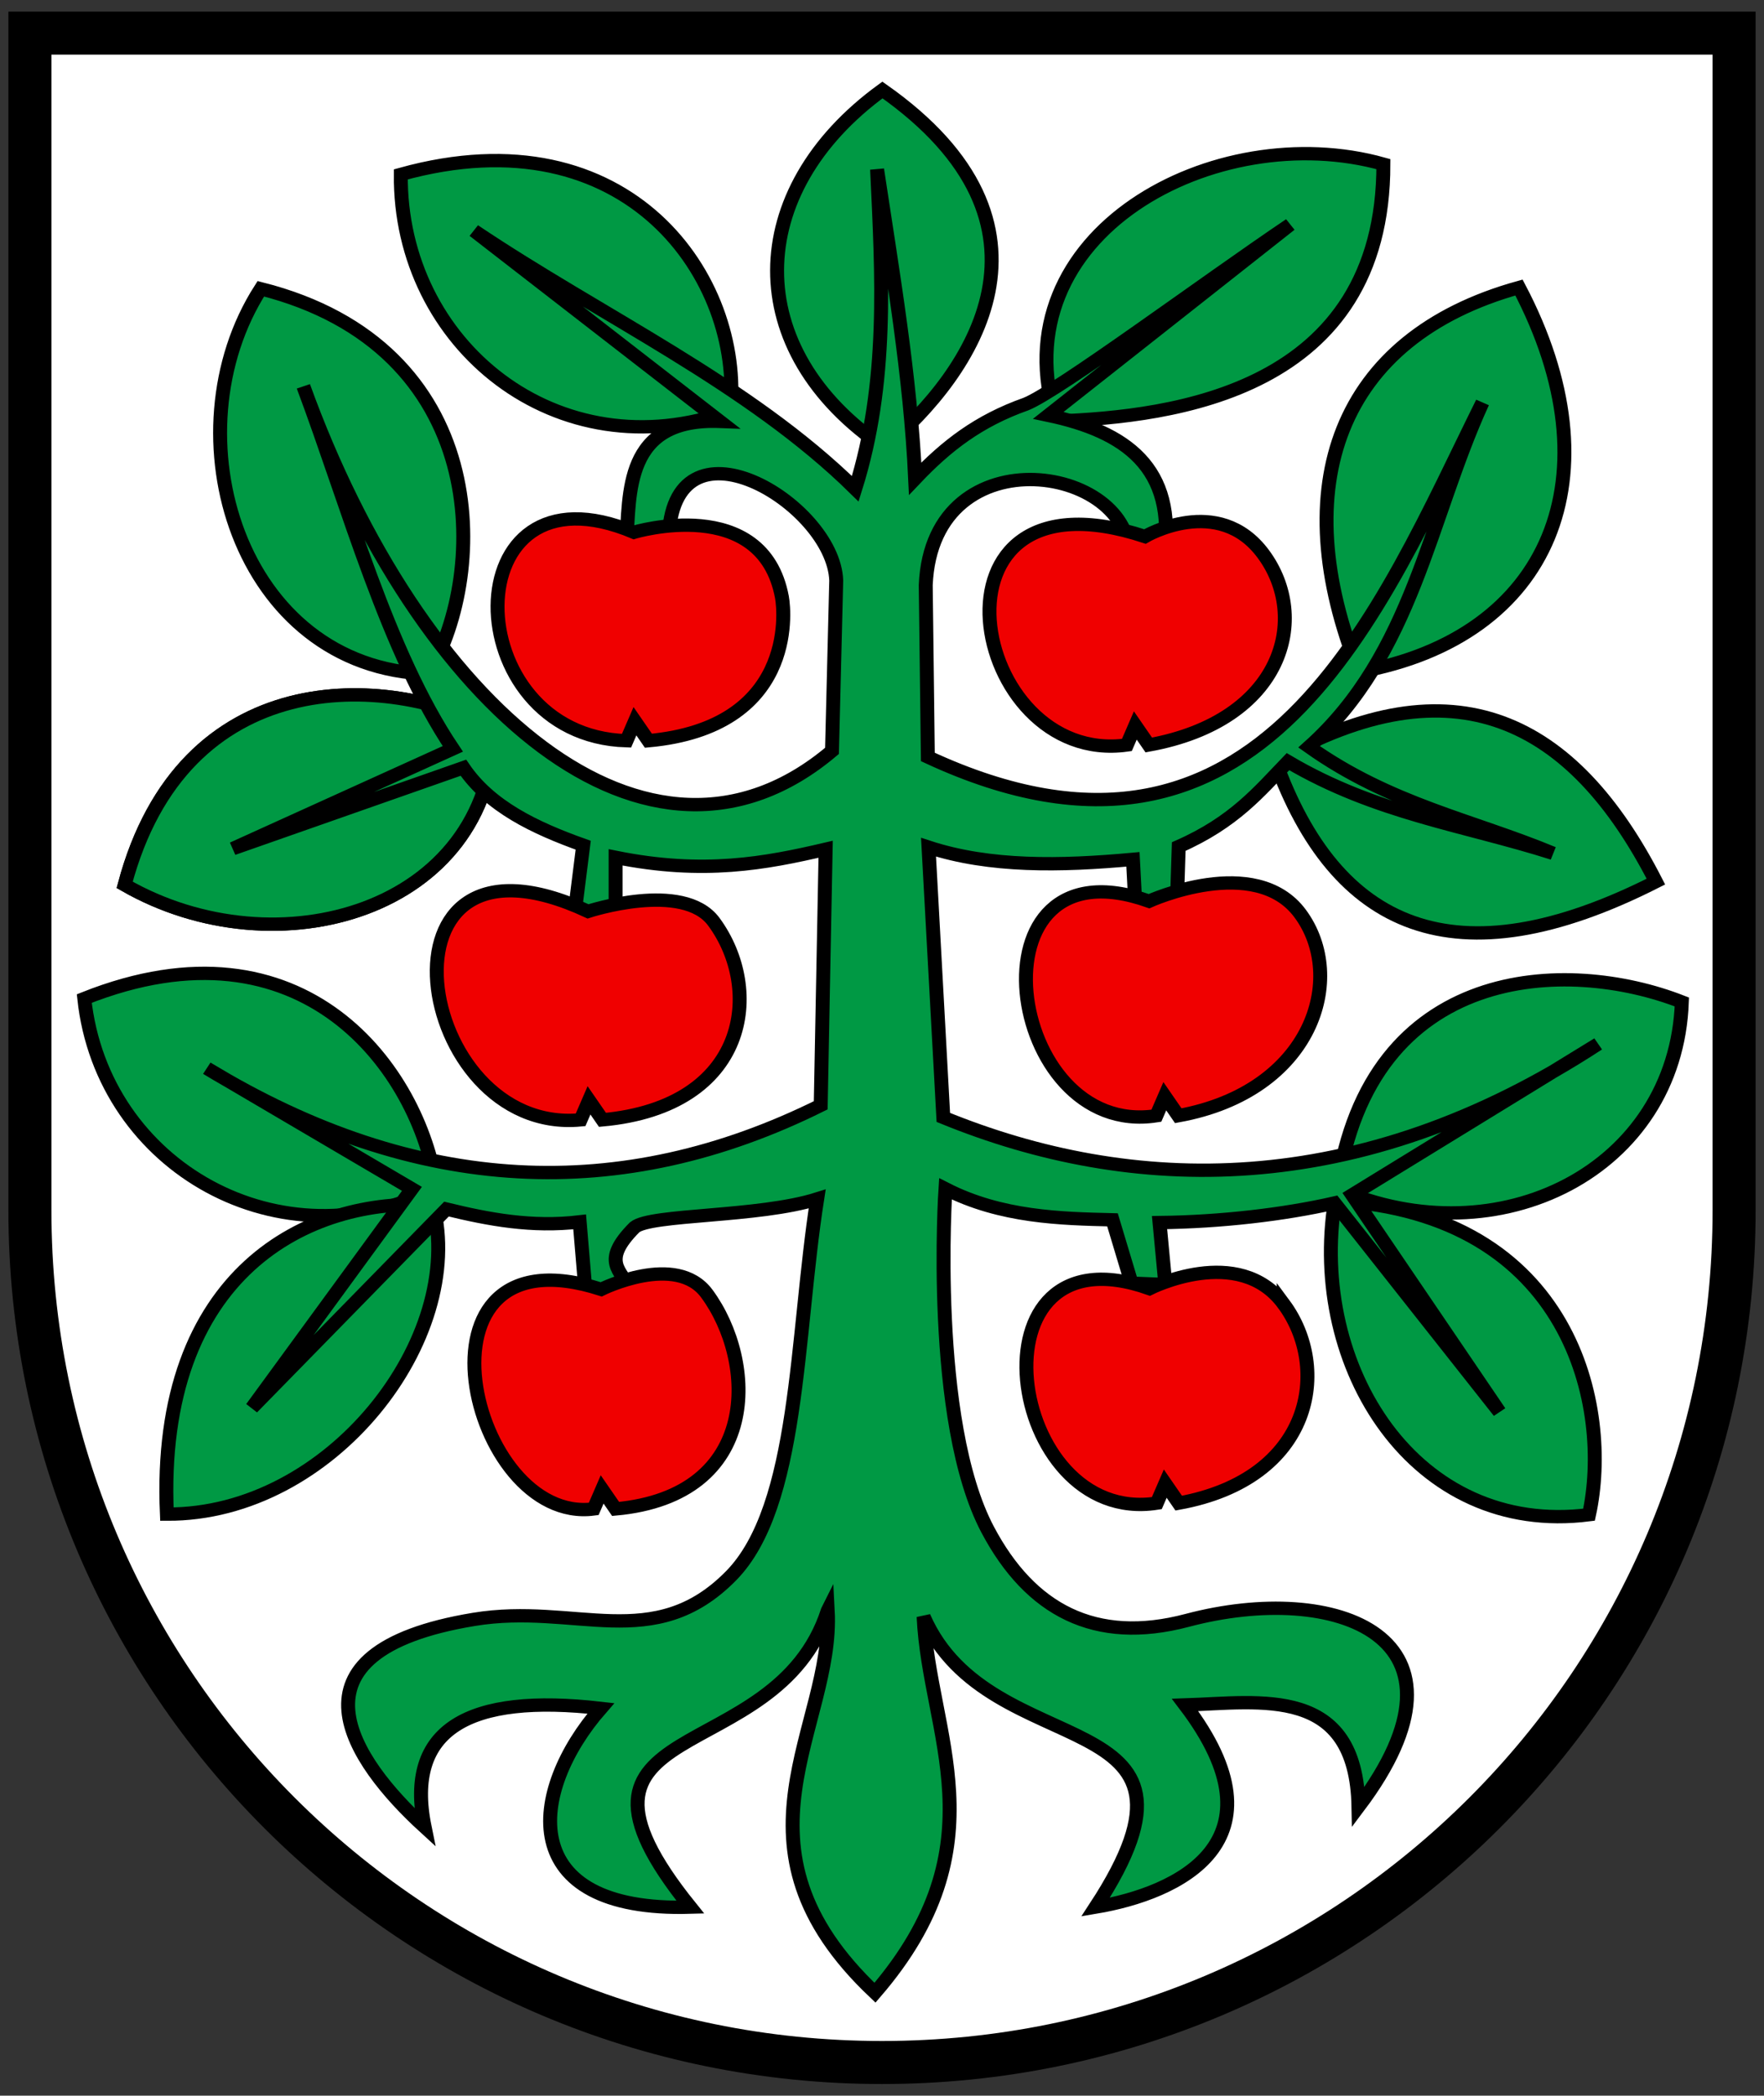 <svg width="410" height="487" xmlns="http://www.w3.org/2000/svg"><rect width="100%" height="100%" fill="#333333" stroke="none"/><path d="M6.951 7.698v284.435c0 103.09 88.667 186.659 198.051 186.659 109.384 0 198.051-83.57 198.051-186.659V7.698z" fill="#fff" stroke-width="1.881"/><g fill-rule="evenodd" stroke="#000" stroke-width="4.766"><g fill="#094"><path d="M589.16 317.03c-28.278-57.854-69.079-79.613-130.09-43.122 20.646 59.809 61.279 79.642 130.09 43.122zM542.36 104.64c-61.84 17.961-80.138 71.064-54.626 137.42 65.671-12.4 88.415-70.219 54.626-137.42zM496.02 60.524c-57.346-16.878-132.12 25.017-111.74 91.873 39.904-1.594 111.76-10.512 111.74-91.873zM324.79 34.01c-47.561 36.213-48.684 93.076.627 127.82 30.299-26.592 64.945-79.651-.627-127.82zM160.17 64.186c-.567 60.807 53.61 106.83 112.63 84.543 4.578-46.733-34.5-107.24-112.63-84.543zM112.32 105.08c-31.799 51.832-7.613 135.81 57.35 137.7 20.76-36.979 21.314-116.92-57.35-137.7z" transform="matrix(.68 0 0 .65 -15.755 -1.197)"/></g><path d="M65.781 318.19c52.122 31.322 125.03 9.258 126.33-55.719-37.168-20.42-106.27-23.132-126.33 55.719z" fill="#5ab532" transform="matrix(.68 0 0 .65 -15.755 -1.197)"/><g fill="#094"><path d="M65.781 318.19c52.122 31.322 125.03 9.258 126.33-55.719-37.168-20.42-106.27-23.132-126.33 55.719zM51.975 358.84c6.222 60.49 67.624 96.176 120.38 67.616-5.97-41.986-45.267-98.891-120.38-67.616zM480.25 426.8c55.327 25.235 115.73-6.787 117.78-66.74-39.237-16.091-106.76-13.872-117.78 66.74z" transform="matrix(.68 0 0 .65 -15.755 -1.197)"/><path d="M80.215 543.17c56.092.282 102.58-62.968 90.953-110.47-42.295-3.099-94.69 23.917-90.953 110.47zM479.47 431.09c-9.182 59.474 27.371 120.22 86.831 112.28 7.9-37.751-5.51-107.58-86.831-112.28z" transform="matrix(.68 0 0 .65 -15.755 -1.197)"/><path d="M306.1 577.67c2.135 41.917-37.27 83.834 16.139 136.6 43.668-52.979 18.467-92.439 16.628-134.43 22.718 54.283 105.74 28.768 58.772 103.83 28.071-4.93 66.17-23.335 30.598-72.274 25.945-.873 58.479-7.209 59.261 36.382 43.959-60.997-7.814-80.696-58.533-66.628-31.494 8.735-53.661-3.745-68.176-32.375-19.778-39.011-14.459-121.9-14.459-121.9 19.031 10.178 39.507 10.634 57.092 11.078l6.507 22.646 11.567.489-1.995-22.153c21.058-.248 42.602-2.9 59.81-6.999l56.369 74.677-50.352-77.569 84.075-53.966c-82.368 56.317-159.72 53.631-223.8 26.26l-5.06-96.6c20.996 7.179 45.05 6.717 69.87 4.338l.957 19.03h13.97l.723-23.601c19.074-8.796 27.52-19.717 37.34-30.364 30.193 18.649 60.387 22.714 90.581 32.767-27.784-12.056-55.568-17.457-83.352-38.061 35.418-33.2 40.97-81.331 59.261-123.09-34.497 72.653-74.942 182.48-189.58 126.71l-.723-61.43c2.247-55.464 73.978-42.646 69.382-7.464l12.035-2.169c4.628-32.597-13.458-45.32-39.507-51.075l82.63-68.17c-29.34 20.692-79.324 59.587-90.308 64.15-16.219 6.006-27.179 14.918-37.846 26.666-1.634-36.857-7.704-73.713-13.013-110.57 1.7 38.061 3.952 76.123-7.463 114.18-36.57-37.626-86.75-61.64-130.32-92.262l84.075 68.17c-33.01-1.31-30.727 25.935-32.044 43.845l14.504-1.251c.732-47.998 56.322-13.328 57.28 14.265l-1.445 60.94c-62.718 55.505-141.03-15.712-180.68-130.32 15.489 43.374 28.738 94.788 51.075 129.6l-75.166 35.66 78.78-28.918c9.03 13.857 24.287 21.487 40.954 27.706l-2.892 24.09h13.97v-19.753c30.016 6.34 51.239 2.13 71.785-2.892l-1.68 91.539c-68.05 35.331-137.92 32.387-209.83-13.247l70.105 43.122-54.689 78.292 66.491-71.062c14.457 3.677 29.165 6.603 45.525 4.572l1.935 24.09h15.416c-3.14-6.72-10.269-9.865 1.446-22.156 5.614-4.8 42.314-3.512 62.387-10.121-7.362 49.349-6.11 109.83-29.386 134.66-26.465 28.233-53.136 9.622-87.98 15.644-67.42 11.652-41.315 50.789-16.806 74.215-6.816-35.047 14.994-47.83 60.218-42.4-24.755 29.624-29.632 72.909 30.598 71.063-54.096-70.21 29.099-48.277 46.97-106z" transform="matrix(.68 0 0 .65 -15.755 -1.197)"/></g><g fill="#f00000"><path d="M264.77 464.34c17.062 24.208 18.871 72.212-31.183 76.97l-4.6-6.974-2.885 6.974c-42.474 5.88-66.158-101.69 2.556-78.504 0 0 25.626-13.344 36.112 1.534zM461.94 468.05c16.132 22.791 10.196 62.452-35.883 71.186l-4.6-6.974-2.885 6.974c-51.794 8.423-65.67-100.18-2.504-76.696 0 0 30.494-16.216 45.872 5.51zM467.57 328.46c16.132 22.791 4.412 63.536-41.666 72.271l-4.6-6.974-2.885 6.974c-51.794 8.423-65.67-100.18-2.504-76.696 0 0 36.277-17.3 51.656 4.425zM454.96 199.89c16.132 22.791 6.943 59.56-39.136 68.295l-4.6-6.974-2.885 6.974c-54.139 7.864-72.87-101.79 6.171-74.527 0 0 25.072-15.493 40.45 6.233zM267.15 331.38c17.062 24.208 12.003 66.067-38.052 70.825l-4.6-6.974-2.885 6.974c-57.154 5.678-74.38-112 2.556-74.527 0 0 32.494-11.176 42.98 3.702zM290.44 215.36c1.01 5.674 4.412 46.547-45.642 51.305l-4.6-6.974-2.885 6.974c-58.562-1.762-59.843-102.05 2.556-74.527 0 0 43.968-13.888 50.571 23.222z" transform="matrix(.68 0 0 .65 -15.755 -1.197)"/></g></g><path d="M6.951 7.698v273.55c0 109.38 88.67 198.05 198.05 198.05s198.05-88.669 198.05-198.05V7.698z" fill="none" stroke="#000" stroke-width="10"/><style></style></svg>